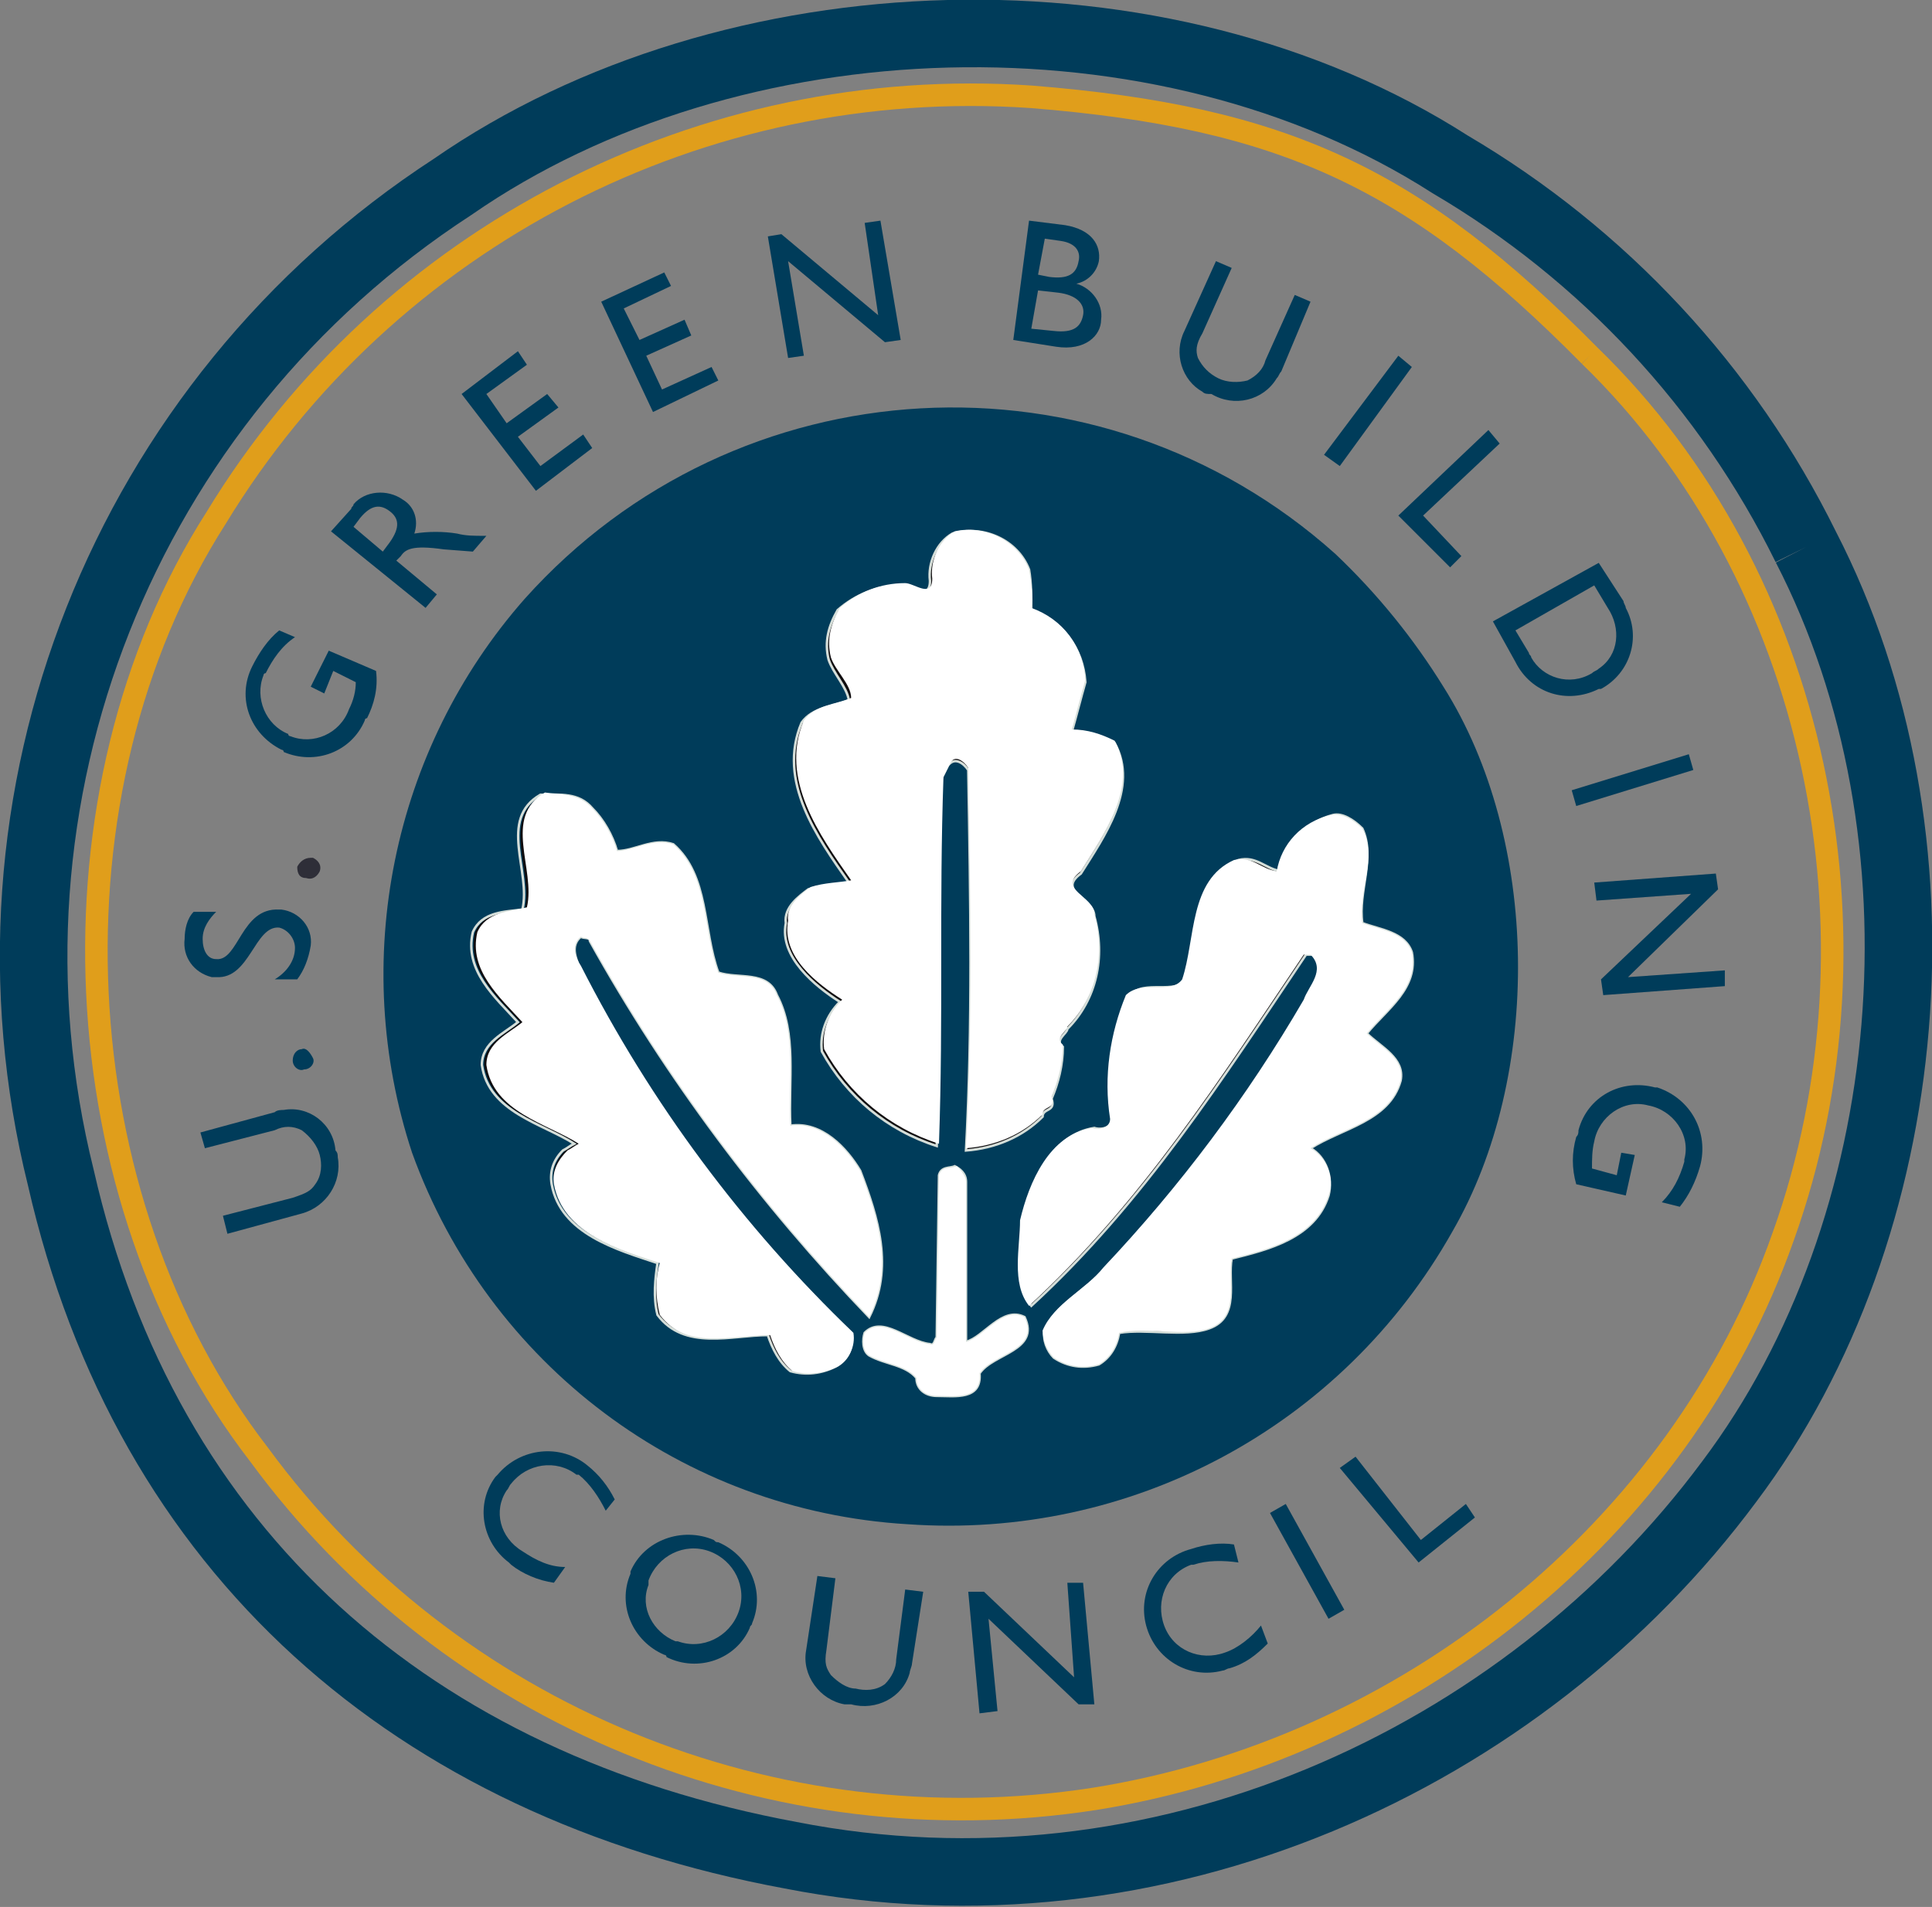 <?xml version="1.0" encoding="utf-8"?>
<!-- Generator: Adobe Illustrator 26.3.1, SVG Export Plug-In . SVG Version: 6.00 Build 0)  -->
<svg version="1.1" id="Livello_1" xmlns="http://www.w3.org/2000/svg" xmlns:xlink="http://www.w3.org/1999/xlink" x="0px" y="0px"
	 viewBox="0 0 85.8 84.7" style="enable-background:new 0 0 85.8 84.7;" xml:space="preserve">
<rect x="0" y="0" width="85.8" height="84.7" fill="#808080" stroke="none"/>
<style type="text/css">
	.st0{fill:none;stroke:#003C5A;stroke-width:3;stroke-miterlimit:10;}
	.st1{fill:none;stroke:#E09E1B;stroke-miterlimit:10;}
	.st2{fill:#003C5A;}
	.st3{fill:#100D0F;}
	.st4{fill:none;stroke:#D5DED9;stroke-width:0.11;stroke-miterlimit:3.86;}
	.st5{fill:#2E2E38;}
	.st6{fill-rule:evenodd;clip-rule:evenodd;fill:#003C5A;}
	.st7{fill:#FFFFFF;}
</style>
<g id="Livello_2_00000014615499623593611790000018116720876741628326_">
	<g id="Livello_1-2">
		<path class="st0" d="M80.2,24.3c6.6,12.8,5.1,30.2-3.4,41.5c-9.2,12.4-25.4,19.8-41.7,16.6C18.4,79.3,6.5,69,2.7,52.3
			c-4.2-16.9,2.8-34.5,17.4-44c12.4-8.6,31.5-9.2,44.3-1C71.2,11.3,76.7,17.2,80.2,24.3"/>
		<path class="st1" d="M70.6,15.8c10.1,9.8,13.4,25.7,8.6,39.1c-4.6,13.1-16.8,22.8-30.6,25C34.4,82.1,20,76.2,11.5,64.6
			C2.7,53.2,1.8,35.2,9.6,23C17.2,10.5,31.2,3.3,45.8,4.3C57,5.2,62.8,7.9,70.6,15.8"/>
		<path class="st2" d="M64.1,30.5c4.3,6.8,4.4,17.3,0.4,24.2c-4.9,8.7-14.3,13.7-24.2,13c-10-0.6-18.6-7.1-22-16.5
			c-2.8-8.5-0.9-17.9,5-24.6c9.4-10.5,25.5-11.4,36-2C61.2,26.4,62.8,28.4,64.1,30.5"/>
		<path class="st3" d="M45.7,25.3c0.1,0.6,0.1,1.2,0.1,1.8c1.4,0.5,2.3,1.7,2.4,3.2c-0.2,0.7-0.4,1.5-0.6,2.2c0.7,0,1.3,0.2,1.9,0.5
			c1.1,2-0.5,4.2-1.5,5.8c-1.1,0.8,0.6,1.1,0.6,1.9c0.5,1.8,0.1,3.7-1.2,5c0,0.2-0.6,0.5-0.2,0.8c0,0.8-0.2,1.6-0.5,2.3
			c0.2,0.6-0.4,0.4-0.4,0.8c-0.9,0.9-2.1,1.4-3.4,1.5c0.3-5.6,0.2-11.1,0.1-16.9c-0.2-0.3-0.6-0.6-0.9-0.2l-0.3,0.6
			c-0.2,5.7,0,10.6-0.2,16.3c-2.2-0.7-4-2.2-5.1-4.2c-0.1-0.8,0.2-1.6,0.8-2.2c-1.1-0.7-2.7-1.9-2.4-3.5c-0.1-0.7,0.6-1.2,1-1.5
			c0.6-0.2,1.3-0.2,1.8-0.3c-1.4-2-3.2-4.5-2.1-7.1c0.5-0.7,1.4-0.7,2.1-1c0-0.6-0.7-1.2-0.9-1.8c-0.2-0.7,0-1.5,0.4-2.2
			c0.8-0.7,1.8-1.1,2.9-1.1c0.4,0,1.2,0.7,1.2-0.2c-0.1-0.8,0.3-1.7,1-2.1C43.7,23.3,45.2,24,45.7,25.3"/>
		<path class="st4" d="M45.7,25.3c0.1,0.6,0.1,1.2,0.1,1.8c1.4,0.5,2.3,1.7,2.4,3.2c-0.2,0.7-0.4,1.5-0.6,2.2c0.7,0,1.3,0.2,1.9,0.5
			c1.1,2-0.5,4.2-1.5,5.8c-1.1,0.8,0.6,1.1,0.6,1.9c0.5,1.8,0.1,3.7-1.2,5c0,0.2-0.6,0.5-0.2,0.8c0,0.8-0.2,1.6-0.5,2.3
			c0.2,0.6-0.4,0.4-0.4,0.8c-0.9,0.9-2.1,1.4-3.4,1.5c0.3-5.6,0.2-11.1,0.1-16.9c-0.2-0.3-0.6-0.6-0.9-0.2l-0.3,0.6
			c-0.2,5.7,0,10.6-0.2,16.3c-2.2-0.7-4-2.2-5.1-4.2c-0.1-0.8,0.2-1.6,0.8-2.2c-1.1-0.7-2.7-2-2.4-3.5c-0.1-0.7,0.6-1.2,1-1.5
			c0.6-0.2,1.3-0.2,1.8-0.3c-1.4-2-3.2-4.5-2.1-7.1c0.5-0.7,1.4-0.7,2.1-1c-0.1-0.6-0.7-1.2-0.9-1.8c-0.2-0.8,0-1.5,0.4-2.2
			c0.8-0.7,1.8-1.1,2.9-1.1c0.4,0,1.2,0.7,1.2-0.2c-0.1-0.8,0.3-1.7,1-2.1C43.7,23.3,45.2,24,45.7,25.3z"/>
		<path class="st3" d="M26.3,35.9c0.5,0.5,0.9,1.2,1.1,1.9c0.8,0,1.6-0.6,2.5-0.3c1.6,1.4,1.3,3.8,2,5.7c0.9,0.3,2.2-0.1,2.6,1
			c0.9,1.7,0.5,3.8,0.6,5.8c1.4-0.2,2.5,1,3.1,2c0.8,2.1,1.5,4.3,0.4,6.5c-4.8-5-9-10.6-12.4-16.7c0-0.2-0.3-0.1-0.4-0.2
			c-0.5,0.4-0.2,1-0.1,1.3c3.1,6.1,7.2,11.6,12.1,16.3c0.1,0.6-0.2,1.2-0.7,1.5c-0.6,0.3-1.3,0.4-2,0.2c-0.5-0.4-0.8-1-1-1.6
			c-1.7,0-3.7,0.7-4.9-0.9c-0.2-0.8-0.1-1.6,0.1-2.3c-1.8-0.6-4.3-1.3-4.7-3.5c-0.1-0.6,0.1-1.1,0.5-1.5c0.2-0.1,0.3-0.2,0.5-0.3
			c-1.4-0.9-3.8-1.4-4.1-3.5c0-1,1-1.4,1.6-1.9c-1-1.1-2.4-2.3-2-4c0.4-0.9,1.4-0.9,2.2-1c0.4-1.7-1.1-4,0.8-5.1
			C24.8,35.3,25.7,35.3,26.3,35.9"/>
		<path class="st4" d="M26.3,35.9c0.5,0.5,0.9,1.2,1.1,1.9c0.8,0,1.6-0.6,2.5-0.3c1.6,1.4,1.3,3.8,2,5.7c0.9,0.3,2.2-0.1,2.6,1
			c0.9,1.7,0.5,3.8,0.6,5.8c1.4-0.2,2.5,1,3.1,2c0.8,2.1,1.5,4.3,0.4,6.5c-4.8-5-9-10.6-12.4-16.7c0-0.2-0.3-0.1-0.4-0.2
			c-0.5,0.4-0.2,1-0.1,1.3c3.1,6.1,7.2,11.6,12.1,16.3c0.1,0.6-0.1,1.2-0.7,1.5c-0.6,0.3-1.3,0.4-2,0.2c-0.5-0.4-0.8-1-1-1.6
			c-1.6,0-3.7,0.7-4.9-0.9c-0.2-0.8-0.1-1.6,0-2.3c-1.8-0.6-4.3-1.3-4.7-3.5c-0.1-0.6,0.1-1.1,0.5-1.5c0.2-0.1,0.3-0.2,0.5-0.3
			c-1.4-0.9-3.8-1.4-4.1-3.5c0-1,1-1.4,1.6-1.9c-1-1.1-2.4-2.3-2-4c0.4-0.9,1.4-0.9,2.2-1c0.4-1.7-1.1-4,0.8-5.1
			C24.9,35.3,25.7,35.2,26.3,35.9z"/>
		<path class="st3" d="M60.5,36.8c0.6,1.3-0.2,2.8,0,4.2c0.8,0.3,1.9,0.4,2.2,1.3c0.3,1.6-1.1,2.5-2,3.6c0.6,0.6,1.7,1,1.5,2.1
			c-0.5,1.8-2.5,2.1-4,3c0.7,0.4,1.1,1.3,0.8,2.1c-0.6,1.9-2.7,2.4-4.3,2.8c-0.2,1,0.4,2.6-1,3.1c-1.1,0.4-2.8,0-4,0.2
			c-0.1,0.6-0.4,1.1-0.9,1.4c-0.7,0.2-1.4,0.1-2-0.3c-0.3-0.3-0.5-0.8-0.4-1.2c0.5-1.2,1.9-1.8,2.7-2.8c3.4-3.6,6.4-7.6,8.9-11.9
			c0.2-0.6,1-1.3,0.3-2h-0.3c-3.7,5.5-7.2,11-12.2,15.6c-0.8-1-0.4-2.6-0.4-3.8c0.4-1.7,1.3-3.8,3.2-4.1c0.3,0.1,0.8,0,0.8-0.4
			c-0.3-1.9,0-3.8,0.8-5.5c0.6-0.7,2,0,2.5-0.7c0.6-1.8,0.3-4.4,2.3-5.3c0.8-0.2,1.2,0.4,1.9,0.5c0.2-1.2,1.1-2.2,2.3-2.5
			C59.6,36.1,60.1,36.4,60.5,36.8"/>
		<path class="st4" d="M60.5,36.8c0.6,1.3-0.2,2.8,0,4.2c0.8,0.3,1.9,0.4,2.2,1.3c0.3,1.6-1.1,2.5-2,3.6c0.6,0.6,1.7,1.1,1.5,2.1
			c-0.5,1.8-2.6,2.1-4,3c0.7,0.4,1,1.3,0.8,2.1c-0.6,1.9-2.7,2.4-4.3,2.8c-0.2,1,0.4,2.6-1,3.1c-1.1,0.4-2.8,0-4,0.2
			c-0.1,0.6-0.4,1.1-0.9,1.4c-0.7,0.2-1.4,0.1-2-0.3c-0.3-0.3-0.5-0.8-0.4-1.2c0.5-1.2,1.9-1.8,2.7-2.8c3.4-3.6,6.4-7.6,8.9-11.9
			c0.2-0.6,1-1.3,0.3-2h-0.3c-3.7,5.5-7.2,11-12.2,15.6c-0.8-1-0.4-2.6-0.4-3.8c0.4-1.7,1.3-3.8,3.2-4.1c0.3,0.1,0.8,0,0.8-0.4
			c-0.3-1.9,0-3.8,0.8-5.5c0.6-0.7,2,0,2.5-0.7c0.6-1.8,0.3-4.4,2.3-5.3c0.8-0.2,1.2,0.4,1.9,0.5c0.2-1.2,1.1-2.2,2.3-2.5
			C59.6,36.1,60.1,36.4,60.5,36.8z"/>
		<path class="st3" d="M42.9,52.5v7.1c0.8-0.2,1.6-1.6,2.6-1.1c0.7,1.5-1.4,1.6-2,2.5c0.1,1.2-1.1,1-1.9,1c-0.5,0-0.9-0.3-0.9-0.8
			c0,0,0,0,0,0c-0.5-0.6-1.4-0.6-2.1-1c-0.3-0.2-0.3-0.7-0.2-1c0.8-0.8,1.9,0.4,2.9,0.5c0.2,0.1,0.2-0.2,0.3-0.3l0.1-7.2
			c0.1-0.4,0.5-0.3,0.7-0.4C42.6,51.9,42.9,52.1,42.9,52.5"/>
		<path class="st4" d="M42.9,52.5v7.1c0.8-0.2,1.6-1.6,2.6-1.1c0.7,1.5-1.4,1.6-2,2.5c0.1,1.2-1.1,1-1.9,1c-0.5,0-0.9-0.3-0.9-0.8
			c0,0,0,0,0,0c-0.5-0.6-1.4-0.6-2.1-1c-0.3-0.2-0.3-0.7-0.2-1c0.8-0.8,1.9,0.4,2.9,0.5c0.2,0.1,0.2-0.2,0.3-0.3l0.1-7.2
			c0.1-0.4,0.5-0.3,0.7-0.4C42.6,51.9,42.9,52.1,42.9,52.5z"/>
		<path class="st2" d="M8.9,50.3L9.1,51l3.1-0.8c0.4-0.2,0.8-0.2,1.2,0c0.4,0.3,0.7,0.7,0.8,1.1c0.1,0.4,0.1,0.9-0.2,1.3
			c-0.2,0.3-0.4,0.4-1,0.6L9.9,54l0.2,0.8l3.3-0.9c1.1-0.3,1.8-1.4,1.6-2.5c0-0.1,0-0.2-0.1-0.3c-0.1-1.2-1.2-2-2.3-1.8
			c-0.1,0-0.3,0-0.4,0.1L8.9,50.3"/>
		<path class="st2" d="M13,47.1c0,0.3,0.3,0.5,0.5,0.4c0.3,0,0.5-0.3,0.4-0.5s-0.3-0.5-0.5-0.4c0,0,0,0,0,0
			C13.2,46.6,13,46.8,13,47.1"/>
		<path class="st2" d="M8.6,40.5c-0.3,0.3-0.4,0.8-0.4,1.2c-0.1,0.8,0.4,1.5,1.2,1.7c0.1,0,0.1,0,0.2,0c1.5,0.1,1.7-2.3,2.8-2.2
			c0.4,0.1,0.7,0.5,0.7,0.9c0,0,0,0,0,0c0,0.6-0.4,1.1-0.9,1.4h1c0.3-0.4,0.5-0.9,0.6-1.5c0.1-0.8-0.5-1.5-1.3-1.6c0,0-0.1,0-0.1,0
			c-1.7-0.1-1.8,2.3-2.8,2.2c-0.4,0-0.6-0.4-0.6-0.9c0-0.5,0.3-0.9,0.6-1.2H8.6"/>
		<path class="st5" d="M13.2,38.5c0,0.3,0.1,0.5,0.4,0.5c0,0,0,0,0,0c0.3,0.1,0.5-0.1,0.6-0.3c0.1-0.3-0.1-0.5-0.3-0.6
			c0,0-0.1,0-0.1,0C13.5,38.1,13.3,38.3,13.2,38.5"/>
		<path class="st2" d="M14.6,28.9l-0.8,1.6l0.6,0.3l0.4-1l1,0.5c0,0.4-0.1,0.8-0.3,1.2c-0.4,1.1-1.6,1.6-2.6,1.2c0,0-0.1,0-0.1-0.1
			c-1-0.4-1.5-1.6-1.1-2.6c0,0,0-0.1,0.1-0.1c0.3-0.6,0.7-1.2,1.3-1.6L12.4,28c-0.5,0.4-0.9,1-1.2,1.6c-0.7,1.4-0.1,3,1.3,3.7
			c0,0,0.1,0,0.1,0.1c1.4,0.6,3,0,3.6-1.4c0,0,0-0.1,0.1-0.1c0.3-0.6,0.5-1.3,0.4-2.1L14.6,28.9"/>
		<path class="st6" d="M15.7,23.4L16,23c0.5-0.6,0.9-0.6,1.3-0.3s0.5,0.7,0,1.4L17,24.5L15.7,23.4 M14.7,23.6l4.2,3.4l0.5-0.6
			l-1.8-1.5l0.2-0.2c0.2-0.3,0.5-0.5,1.9-0.3l1.3,0.1l0.6-0.7c-0.6,0-0.9,0-1.3-0.1c-0.6-0.1-1.3-0.1-1.9,0c0.2-0.6,0-1.2-0.5-1.5
			c-0.7-0.5-1.7-0.4-2.2,0.2c0,0.1-0.1,0.1-0.1,0.2L14.7,23.6z"/>
		<polyline class="st2" points="23,15.6 20.5,17.5 23.8,21.8 26.3,19.9 25.9,19.3 24,20.7 23,19.4 24.8,18.1 24.3,17.5 22.5,18.8 
			21.6,17.5 23.4,16.2 23,15.6 		"/>
		<polyline class="st2" points="29.5,12.1 26.7,13.4 29,18.3 31.9,16.9 31.6,16.3 29.4,17.3 28.7,15.8 30.7,14.9 30.4,14.2 
			28.4,15.1 27.7,13.7 29.8,12.7 29.5,12.1 		"/>
		<polyline class="st2" points="39.1,9.8 38.4,9.9 39,14 34.7,10.4 34.1,10.5 35,15.9 35.7,15.8 35,11.6 39.3,15.2 40,15.1 
			39.1,9.8 		"/>
		<path class="st6" d="M46.1,12.9l0.9,0.1c0.8,0.1,1.2,0.5,1.1,1s-0.4,0.8-1.3,0.7l-1-0.1L46.1,12.9 M46.4,10.6l0.7,0.1
			c0.7,0.1,0.9,0.5,0.8,0.9c-0.1,0.6-0.5,0.8-1.3,0.7l-0.5-0.1L46.4,10.6z M45,15.1l1.9,0.3c1.3,0.2,2-0.5,2-1.2
			c0.1-0.7-0.4-1.4-1.1-1.6l0,0c0.5-0.1,0.9-0.5,1-1c0.1-0.7-0.3-1.4-1.5-1.6l-1.6-0.2L45,15.1z"/>
		<path class="st2" d="M58.2,13.4l-0.7-0.3L56.2,16c-0.1,0.4-0.4,0.7-0.8,0.9c-0.4,0.1-0.9,0.1-1.3-0.1c-0.4-0.2-0.7-0.5-0.9-0.9
			c-0.1-0.3-0.1-0.6,0.2-1.1l1.3-2.9l-0.7-0.3l-1.4,3.1c-0.5,1-0.1,2.2,0.8,2.7c0.1,0.1,0.2,0.1,0.4,0.1c1,0.6,2.3,0.3,2.9-0.7
			c0.1-0.1,0.1-0.2,0.2-0.3L58.2,13.4"/>
		<polyline class="st2" points="62.7,16.3 62.1,15.8 58.8,20.2 59.5,20.7 62.7,16.3 		"/>
		<polyline class="st2" points="66.6,19.7 66.1,19.1 62.1,22.9 64.4,25.2 64.9,24.7 63.2,22.9 66.6,19.7 		"/>
		<path class="st6" d="M70.8,26l0.6,1c0.6,0.9,0.5,2.1-0.4,2.7c-0.1,0.1-0.2,0.1-0.3,0.2c-1,0.6-2.2,0.2-2.7-0.7
			c0-0.1-0.1-0.1-0.1-0.2l-0.6-1L70.8,26 M66.3,27.6l1,1.8c0.7,1.4,2.3,1.9,3.7,1.2c0,0,0,0,0.1,0c1.3-0.7,1.8-2.3,1.1-3.6
			c0-0.1-0.1-0.2-0.1-0.3L71,25L66.3,27.6z"/>
		<polyline class="st2" points="75.2,34.2 75,33.5 69.8,35.1 70,35.8 75.2,34.2 		"/>
		<polyline class="st2" points="76.6,43.8 76.6,43.1 72.3,43.4 76.3,39.5 76.2,38.8 70.8,39.2 70.9,40 75.1,39.7 71.1,43.5 
			71.2,44.2 76.6,43.8 		"/>
		<path class="st2" d="M72.2,53.1l0.4-1.8L72,51.2l-0.2,1l-1.1-0.3c0-0.4,0-0.8,0.1-1.2c0.2-1.1,1.3-1.9,2.4-1.6
			c1.1,0.2,1.9,1.3,1.6,2.4c0,0,0,0.1,0,0.1c-0.2,0.7-0.5,1.3-1,1.8l0.8,0.2c0.4-0.5,0.7-1.1,0.9-1.8c0.4-1.5-0.4-3-1.9-3.5
			c0,0-0.1,0-0.1,0c-1.5-0.4-3,0.4-3.4,1.9c0,0.1,0,0.2-0.1,0.3c-0.2,0.7-0.2,1.4,0,2.1L72.2,53.1"/>
		<path class="st2" d="M27.3,66.6c-0.3-0.6-0.7-1.1-1.2-1.5c-1.2-1-3-0.8-4,0.4c0,0-0.1,0.1-0.1,0.1c-0.9,1.2-0.6,2.9,0.6,3.8
			c0,0,0.1,0.1,0.1,0.1c0.5,0.4,1.2,0.7,1.9,0.8l0.5-0.7c-0.7,0-1.3-0.3-1.9-0.7c-1-0.6-1.3-1.8-0.7-2.7c0.1-0.1,0.1-0.2,0.2-0.3
			c0.7-0.9,2-1.1,2.9-0.4c0,0,0,0,0.1,0c0.5,0.4,0.9,1,1.2,1.6L27.3,66.6"/>
		<path class="st6" d="M28.8,70.2c0.4-1.1,1.6-1.7,2.7-1.3c1.1,0.4,1.7,1.6,1.3,2.7c-0.4,1.1-1.6,1.7-2.7,1.3c0,0,0,0-0.1,0
			c-1-0.4-1.6-1.5-1.2-2.5C28.8,70.3,28.8,70.2,28.8,70.2 M28,69.9c-0.6,1.4,0.1,3,1.5,3.6c0,0,0.1,0,0.1,0.1
			c1.4,0.7,3.1,0.1,3.7-1.3c0-0.1,0.1-0.1,0.1-0.2c0.6-1.4-0.1-3-1.5-3.6c-0.1,0-0.1,0-0.2-0.1c-1.4-0.6-3.1,0-3.7,1.4
			C28,69.8,28,69.8,28,69.9z"/>
		<path class="st2" d="M41,70.7l-0.8-0.1l-0.4,3.1c0,0.4-0.2,0.8-0.5,1.1c-0.4,0.3-0.9,0.3-1.3,0.2c-0.4,0-0.8-0.3-1.1-0.6
			c-0.2-0.3-0.3-0.5-0.2-1.1l0.4-3.2L36.3,70l-0.5,3.3c-0.2,1.1,0.6,2.2,1.7,2.4c0.1,0,0.2,0,0.3,0c1.1,0.3,2.3-0.3,2.6-1.4
			c0-0.1,0.1-0.3,0.1-0.4L41,70.7"/>
		<polyline class="st2" points="48.1,70.3 47.4,70.3 47.7,74.5 43.7,70.7 43,70.7 43.5,76.1 44.3,76 43.9,71.9 47.9,75.7 48.6,75.7 
			48.1,70.3 		"/>
		<path class="st2" d="M54.8,68.6c-0.6-0.1-1.3,0-1.9,0.2c-1.5,0.4-2.4,1.9-2,3.4s1.9,2.4,3.4,2c0.1,0,0.2-0.1,0.3-0.1
			c0.7-0.2,1.2-0.6,1.7-1.1l-0.3-0.8c-0.4,0.5-1,1-1.6,1.2c-1.1,0.4-2.3-0.1-2.7-1.2c-0.4-1.1,0.1-2.3,1.2-2.7c0,0,0.1,0,0.1,0
			c0.6-0.2,1.3-0.2,2-0.1L54.8,68.6"/>
		<polyline class="st2" points="57.1,66.8 56.4,67.2 59,71.9 59.7,71.5 57.1,66.8 		"/>
		<polyline class="st2" points="60.2,64.7 59.5,65.2 63,69.4 65.5,67.4 65.1,66.8 63.1,68.4 60.2,64.7 		"/>
		<path class="st7" d="M45.7,25.3c0.1,0.6,0.2,1.2,0.1,1.7c1.4,0.5,2.3,1.7,2.4,3.2c-0.2,0.7-0.4,1.5-0.6,2.2c0.7,0,1.3,0.2,1.9,0.5
			c1.1,2-0.5,4.2-1.5,5.8c-1.1,0.8,0.6,1.1,0.6,1.9c0.5,1.8,0.1,3.7-1.2,5c0,0.2-0.6,0.5-0.2,0.8c0,0.8-0.2,1.6-0.5,2.3
			c0.2,0.6-0.4,0.4-0.4,0.8c-0.9,0.9-2.1,1.4-3.4,1.5c0.3-5.6,0.2-11.1,0.1-16.9c-0.2-0.3-0.6-0.6-0.8-0.2l-0.3,0.6
			c-0.2,5.7,0,10.6-0.2,16.3c-2.2-0.7-4-2.2-5.1-4.2c-0.1-0.8,0.2-1.6,0.8-2.2c-1.1-0.7-2.7-1.9-2.4-3.5c-0.1-0.7,0.6-1.2,1-1.5
			c0.6-0.2,1.3-0.2,1.8-0.3c-1.4-2-3.2-4.5-2.1-7.1c0.5-0.7,1.4-0.7,2.1-1c0-0.6-0.7-1.2-0.9-1.8c-0.2-0.8,0-1.5,0.4-2.2
			c0.8-0.7,1.8-1.1,2.9-1.1c0.4,0,1.2,0.7,1.2-0.2c-0.1-0.8,0.3-1.7,1-2.1C43.7,23.3,45.2,24,45.7,25.3"/>
		<path class="st7" d="M26.3,35.9c0.5,0.5,0.9,1.2,1.1,1.9c0.7,0,1.6-0.6,2.5-0.3c1.6,1.4,1.3,3.8,2,5.7c0.9,0.3,2.2-0.1,2.6,1
			c0.9,1.7,0.5,3.8,0.6,5.8c1.4-0.2,2.5,1,3.1,2c0.8,2.1,1.5,4.3,0.4,6.5c-4.8-5-9-10.6-12.4-16.7c-0.1-0.2-0.3-0.1-0.4-0.2
			c-0.5,0.4-0.2,1,0,1.3c3.1,6.1,7.2,11.6,12.1,16.3c0.1,0.6-0.2,1.2-0.7,1.5c-0.6,0.3-1.3,0.4-2,0.2c-0.5-0.4-0.8-1-1-1.6
			c-1.7,0-3.7,0.7-4.9-0.9c-0.2-0.8-0.2-1.6,0-2.3c-1.8-0.6-4.3-1.3-4.7-3.5c-0.1-0.6,0.2-1.1,0.6-1.5c0.2-0.1,0.3-0.2,0.5-0.3
			c-1.4-0.9-3.8-1.4-4.1-3.5c0-1,1-1.4,1.6-1.9c-1-1.1-2.4-2.3-2-4c0.4-0.9,1.4-0.9,2.2-1.1c0.4-1.7-1.1-4,0.8-5.1
			C24.8,35.3,25.7,35.2,26.3,35.9"/>
		<path class="st7" d="M60.5,36.8c0.7,1.3-0.2,2.8,0,4.2c0.8,0.3,1.9,0.4,2.2,1.3c0.3,1.6-1.1,2.5-2,3.6c0.6,0.6,1.7,1.1,1.5,2.1
			c-0.5,1.8-2.6,2.1-4,3c0.7,0.4,1.1,1.3,0.8,2.1c-0.6,1.9-2.7,2.4-4.3,2.8c-0.2,1,0.4,2.6-1,3.1c-1.1,0.4-2.8-0.1-4,0.2
			c-0.1,0.6-0.4,1.1-0.9,1.4c-0.7,0.2-1.4,0.1-2-0.3c-0.3-0.3-0.5-0.8-0.5-1.2c0.5-1.2,1.9-1.8,2.7-2.8c3.4-3.6,6.4-7.6,8.9-11.9
			c0.2-0.6,1-1.3,0.3-2h-0.3c-3.7,5.5-7.2,11-12.2,15.6c-0.8-1-0.4-2.6-0.4-3.8c0.4-1.7,1.3-3.8,3.2-4.1c0.3,0.1,0.8,0,0.8-0.4
			c-0.3-1.9,0-3.8,0.7-5.5c0.7-0.7,2,0,2.5-0.7c0.6-1.8,0.3-4.4,2.3-5.3c0.8-0.2,1.2,0.4,1.9,0.5c0.2-1.2,1.1-2.2,2.4-2.5
			C59.6,36.1,60.1,36.4,60.5,36.8"/>
		<path class="st7" d="M42.9,52.5v7.1c0.8-0.2,1.6-1.6,2.6-1.1c0.7,1.5-1.4,1.6-2,2.5c0.1,1.2-1.1,1-1.9,1c-0.5,0-0.9-0.3-0.9-0.8
			c0,0,0,0,0,0c-0.5-0.6-1.4-0.6-2.1-1c-0.3-0.2-0.3-0.7-0.2-1c0.8-0.8,1.9,0.4,2.9,0.5c0.2,0.1,0.2-0.2,0.3-0.3l0.1-7.2
			c0.1-0.4,0.5-0.3,0.8-0.4C42.6,51.9,42.9,52.2,42.9,52.5"/>
	</g>
</g>
</svg>
